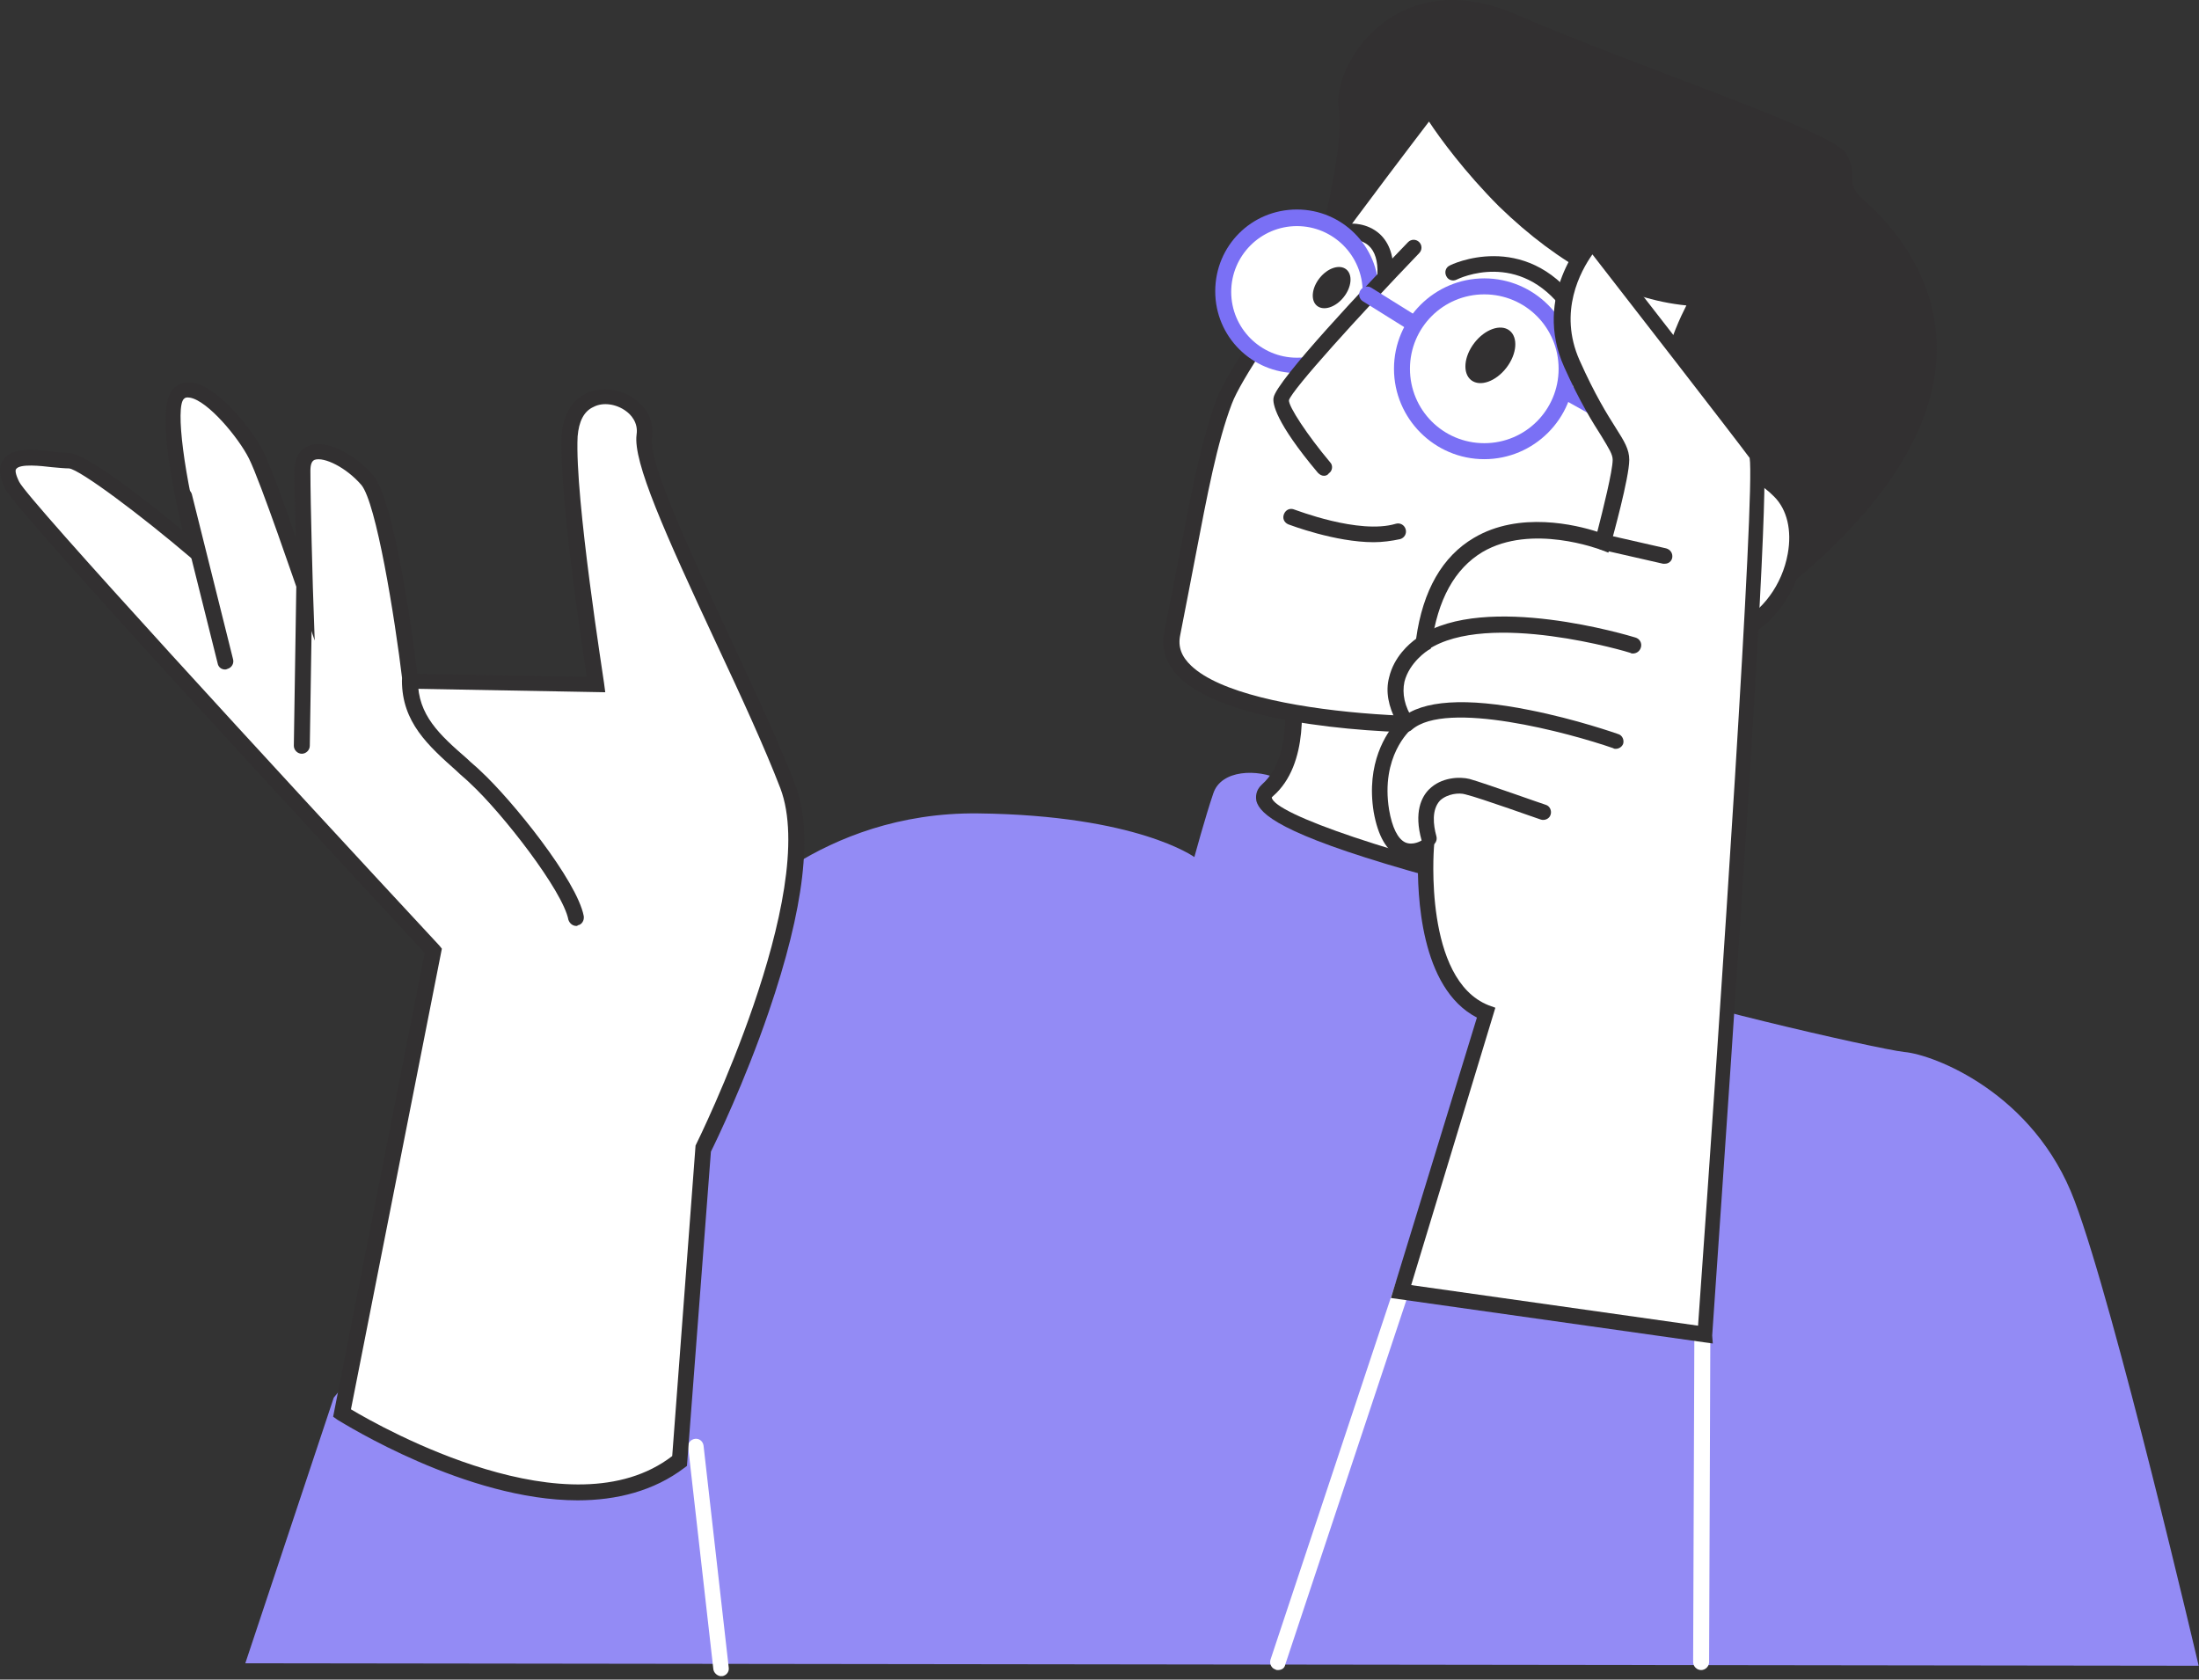 <?xml version="1.0" encoding="UTF-8"?> <svg xmlns="http://www.w3.org/2000/svg" width="597" height="456" viewBox="0 0 597 456" fill="none"><rect x="0" y="0" width="597" height="456" fill="#333333" stroke="none"/><path d="M355.602 75.576C355.602 75.576 365.441 41.182 363.44 29.662C361.438 18.141 378.615 -10.409 411.635 3.95C444.821 18.308 497.52 35.505 501.188 41.683C504.857 47.861 500.355 49.029 505.691 54.038C511.028 58.88 564.56 103.96 471.337 169.91L355.602 75.576Z" fill="#323031"></path><path d="M198.342 248.883C198.342 248.883 222.356 220.332 265.548 220.833C308.741 221.334 324.25 232.687 324.25 232.687C324.25 232.687 327.252 221.668 329.42 215.323C331.588 208.979 341.26 208.645 347.597 211.65C353.934 214.656 442.154 238.698 442.154 238.698C442.154 238.698 447.991 240.535 447.991 246.044C447.991 251.554 442.154 263.742 444.655 267.082C447.324 270.421 509.361 284.779 517.032 285.614C524.87 286.282 552.219 296.634 563.226 326.019C574.233 355.237 596.913 452.242 596.913 452.242L66.596 451.574L90.611 379.447L198.342 248.883Z" fill="#938BF5"></path><path d="M346.93 453.411C346.764 453.411 346.43 453.411 346.263 453.244C345.096 452.91 344.596 451.574 344.929 450.573L378.949 348.225C379.283 347.056 380.617 346.555 381.618 346.889C382.785 347.223 383.285 348.559 382.952 349.561L348.932 451.908C348.765 452.91 347.931 453.411 346.93 453.411Z" fill="white"></path><path d="M461.833 453.411C460.665 453.411 459.665 452.409 459.665 451.241L459.998 361.916C459.998 360.747 460.999 359.746 462.166 359.746C463.334 359.746 464.334 360.747 464.334 361.916L464.001 451.241C464.001 452.409 463 453.411 461.833 453.411Z" fill="white"></path><path d="M195.84 455.081C194.84 455.081 193.839 454.246 193.672 453.244L186.835 392.971C186.668 391.802 187.502 390.801 188.669 390.634C189.837 390.467 190.837 391.301 191.004 392.47L197.841 452.743C198.008 453.912 197.174 454.914 196.007 455.081C196.007 454.914 195.84 455.081 195.84 455.081Z" fill="white"></path><path d="M350.101 181.765C350.101 181.765 355.437 204.638 344.264 214.489C333.091 224.34 420.977 243.874 420.977 243.874L453.663 163.733L350.101 181.765Z" fill="white"></path><path d="M422.311 246.379L420.476 246.045C420.31 246.045 401.465 241.871 382.454 236.361C347.599 226.343 342.096 221.001 341.096 217.494C340.929 216.493 340.762 214.656 342.596 212.986C352.602 204.137 347.766 182.599 347.766 182.432L347.266 180.262L456.831 161.061L422.311 246.379ZM352.602 183.601C353.603 189.779 355.604 207.477 345.598 216.159C345.432 216.326 345.265 216.493 345.265 216.493C345.765 221.001 379.619 232.521 419.642 241.37L450.161 166.404L352.602 183.601Z" fill="#323031"></path><path d="M387.954 29.33C387.954 29.33 418.806 79.418 461.498 81.088C461.498 81.088 448.991 102.292 454.494 115.816C459.831 129.34 443.821 145.201 443.821 145.201L452.326 150.043L466.668 129.34C466.668 129.34 474.006 123.663 483.345 133.347C492.683 143.031 487.347 164.235 472.338 171.247C457.329 178.259 451.159 169.243 451.159 169.243C451.159 169.243 431.647 190.448 415.471 194.789C399.294 198.963 312.91 197.627 318.246 171.915C323.583 146.203 326.751 123.83 332.421 108.803C337.924 93.944 387.954 29.33 387.954 29.33Z" fill="white"></path><path d="M390.623 198.962C366.108 198.962 332.421 195.456 320.414 184.102C316.579 180.429 315.244 176.255 316.078 171.747C317.579 164.234 318.913 157.222 320.247 150.376C323.416 133.68 326.251 119.154 330.253 108.469C335.923 93.275 384.286 30.999 386.287 28.327L388.121 25.823L389.789 28.494C390.122 28.995 420.474 77.581 461.498 79.251L465 79.418L463.166 82.59C462.999 82.757 451.326 103.126 456.162 115.481C460.831 127.335 451.159 140.192 446.823 145.2L451.159 147.705L464.667 128.337L465 128.17C468.002 125.833 476.174 123.662 484.512 132.344C488.848 136.852 490.682 143.865 489.348 151.545C487.514 161.229 481.344 169.744 473.005 173.584C461.165 179.261 453.994 175.42 450.992 172.749C445.989 177.925 429.98 193.452 415.971 197.292C411.802 198.127 402.296 198.962 390.623 198.962ZM387.954 33.002C378.949 44.856 339.259 96.615 334.423 109.638C330.42 120.156 327.752 134.348 324.583 150.877C323.249 157.723 321.915 164.902 320.414 172.415C319.747 175.587 320.748 178.259 323.416 180.763C338.758 195.289 401.129 196.458 414.971 192.784C430.313 188.777 449.324 168.074 449.491 167.907L451.326 165.904L452.826 168.074C452.993 168.408 458.33 175.42 471.338 169.41C478.508 166.071 483.845 158.724 485.346 150.376C486.513 144.032 485.179 138.355 481.677 134.849C474.673 127.669 469.17 130.174 468.002 131.009L452.66 152.881L439.986 145.701L441.987 143.698C442.153 143.531 456.996 128.671 452.159 116.65C447.657 105.297 454.494 89.435 457.829 82.924C440.819 81.254 423.476 72.071 406.966 56.043C397.627 46.693 390.789 37.343 387.954 33.002Z" fill="#323031"></path><path d="M426.311 85.26C425.644 85.26 424.977 84.926 424.644 84.425C412.47 67.729 396.127 75.576 395.46 75.91C394.459 76.411 393.125 76.077 392.625 74.909C392.124 73.907 392.458 72.571 393.625 72.07C393.792 71.903 413.804 62.22 428.313 81.921C428.98 82.923 428.813 84.259 427.812 84.926C427.145 85.093 426.812 85.26 426.311 85.26Z" fill="#323031"></path><path d="M376.116 76.579C374.782 76.579 373.948 75.577 373.948 74.408C374.115 70.902 373.281 68.231 371.613 66.728C369.612 64.891 366.944 65.058 366.944 65.058C365.776 65.225 364.776 64.224 364.609 63.055C364.442 61.886 365.443 60.884 366.61 60.717C366.777 60.717 371.113 60.383 374.615 63.556C377.283 66.06 378.451 69.733 378.284 74.575C378.284 75.577 377.283 76.579 376.116 76.579Z" fill="#323031"></path><path d="M402.963 122.493C415.305 122.493 425.31 112.476 425.31 100.12C425.31 87.763 415.305 77.747 402.963 77.747C390.621 77.747 380.617 87.763 380.617 100.12C380.617 112.476 390.621 122.493 402.963 122.493Z" fill="white"></path><path d="M402.964 124.663C389.456 124.663 378.449 113.644 378.449 100.12C378.449 86.596 389.456 75.577 402.964 75.577C416.472 75.577 427.478 86.596 427.478 100.12C427.478 113.644 416.472 124.663 402.964 124.663ZM402.964 79.918C391.79 79.918 382.785 88.934 382.785 100.12C382.785 111.306 391.79 120.322 402.964 120.322C414.137 120.322 423.143 111.306 423.143 100.12C423.143 88.934 414.137 79.918 402.964 79.918Z" fill="#7A70F5"></path><path d="M352.1 99.285C363.152 99.285 372.112 90.315 372.112 79.25C372.112 68.185 363.152 59.215 352.1 59.215C341.048 59.215 332.088 68.185 332.088 79.25C332.088 90.315 341.048 99.285 352.1 99.285Z" fill="white"></path><path d="M352.101 101.289C339.927 101.289 329.921 91.438 329.921 79.083C329.921 66.728 339.76 56.877 352.101 56.877C364.275 56.877 374.281 66.728 374.281 79.083C374.281 91.438 364.275 101.289 352.101 101.289ZM352.101 61.385C342.261 61.385 334.257 69.399 334.257 79.25C334.257 89.1 342.261 97.115 352.101 97.115C361.94 97.115 369.945 89.1 369.945 79.25C369.945 69.399 361.94 61.385 352.101 61.385Z" fill="#7A70F5"></path><path d="M426.722 104.71L424.608 108.499L465.663 131.462L467.778 127.672L426.722 104.71Z" fill="#7A70F5"></path><path d="M408.977 99.833C411.84 96.105 412.207 91.579 409.798 89.724C407.388 87.87 403.114 89.388 400.251 93.117C397.388 96.845 397.02 101.371 399.43 103.226C401.839 105.08 406.114 103.561 408.977 99.833Z" fill="#323031"></path><path d="M364.778 80.692C366.966 77.956 367.282 74.571 365.485 73.13C363.687 71.689 360.457 72.739 358.27 75.474C356.082 78.209 355.766 81.594 357.563 83.035C359.361 84.476 362.591 83.427 364.778 80.692Z" fill="#323031"></path><path d="M383.786 67.228C383.786 67.228 348.432 103.96 347.931 108.301C347.431 112.475 359.438 127.001 359.438 127.001" fill="white"></path><path d="M359.439 129.171C358.772 129.171 358.271 128.837 357.771 128.336C346.264 114.645 345.43 109.469 345.764 107.967C346.431 103.459 371.446 76.912 382.286 65.725C383.119 64.891 384.454 64.891 385.287 65.725C386.121 66.56 386.121 67.896 385.287 68.731C368.611 86.095 350.934 105.629 349.933 108.635C349.766 110.304 354.936 118.151 361.106 125.498C361.94 126.333 361.773 127.835 360.773 128.503C360.439 129.004 359.939 129.171 359.439 129.171Z" fill="#323031"></path><path d="M372.948 147.204C362.442 147.204 350.268 142.529 349.768 142.362C348.6 141.861 348.1 140.692 348.6 139.523C349.101 138.355 350.268 137.854 351.435 138.355C351.602 138.355 368.946 145.2 378.952 142.195C380.119 141.861 381.287 142.529 381.62 143.697C381.954 144.866 381.287 146.035 380.119 146.369C377.784 146.87 375.283 147.204 372.948 147.204Z" fill="#323031"></path><path d="M385.136 86.128L372.307 78.122C371.291 77.487 369.953 77.798 369.32 78.815C368.687 79.832 368.997 81.171 370.014 81.805L382.842 89.812L385.136 86.128Z" fill="#7A70F5"></path><path d="M432.316 65.56C432.316 65.56 418.641 80.419 426.812 98.618C434.984 116.817 440.154 120.156 440.154 124.831C440.154 129.506 435.151 147.204 435.151 147.204C435.151 147.204 392.292 130.007 386.455 174.753C386.455 174.753 373.114 182.934 381.786 196.458C381.786 196.458 372.447 204.305 375.115 220.333C377.783 236.362 387.289 230.184 387.289 230.184C387.289 230.184 384.12 267.417 403.465 275.264L380.285 350.73L463.001 362.418C463.001 362.418 479.844 127.503 476.842 123.496C474.007 119.321 432.316 65.56 432.316 65.56Z" fill="white"></path><path d="M465.003 364.755L377.617 352.4L400.965 276.265C385.455 268.251 384.788 242.539 384.955 233.189C383.454 233.523 381.62 233.523 379.952 232.688C376.45 231.019 374.115 227.012 372.948 220.5C370.78 207.143 376.45 198.962 379.118 195.957C376.95 191.783 376.116 187.776 377.117 183.936C378.451 178.259 382.62 174.753 384.455 173.417C386.289 160.227 391.626 151.044 400.131 146.035C412.472 138.689 427.981 142.529 433.651 144.366C435.152 138.522 437.82 127.836 437.82 124.831C437.82 123.328 436.819 121.826 434.818 118.487C432.483 114.813 428.981 109.304 424.645 99.62C415.974 80.252 429.982 64.892 430.482 64.224L432.15 62.388L433.651 64.391C435.318 66.561 475.509 118.153 478.344 122.16C479.178 123.495 480.679 125.332 472.841 244.543C469.005 303.146 464.836 361.917 464.836 362.585L465.003 364.755ZM383.121 348.894L461 359.913C467.504 268.752 476.51 133.346 475.009 124.33C471.34 119.321 439.988 78.917 432.317 69.066C429.148 73.574 422.978 84.593 428.815 97.783C432.984 107.133 436.319 112.476 438.654 116.149C440.988 119.822 442.323 121.993 442.323 124.831C442.323 129.673 437.82 145.868 437.32 147.705L436.653 150.042L434.485 149.208C434.318 149.208 415.807 142.028 402.466 149.875C394.961 154.383 390.292 162.731 388.624 175.087L388.457 176.088L387.623 176.589C387.623 176.589 382.62 179.762 381.286 185.104C380.619 188.277 381.286 191.783 383.621 195.289L384.622 196.792L383.121 197.96C382.787 198.294 374.782 205.307 377.117 219.832C377.951 224.674 379.452 227.68 381.453 228.681C383.621 229.683 385.956 228.18 385.956 228.18L389.625 226.01L389.291 230.184C389.291 230.518 386.456 265.914 404.133 272.926L405.968 273.594L383.121 348.894Z" fill="#323031"></path><path d="M3.223 131.842C6.726 138.687 117.625 258.232 117.625 258.232L92.777 383.787C92.777 383.787 153.146 422.021 184.498 396.476L190.835 311.66C190.835 311.66 225.189 243.039 213.682 213.319C202.176 183.6 172.991 129.839 174.659 118.318C176.327 106.798 155.147 101.288 154.314 118.318C153.48 135.348 161.485 185.771 161.485 185.771L111.288 184.769C111.288 184.769 105.618 137.352 99.614 130.172C93.444 122.993 81.937 118.151 81.937 127.668C81.937 137.185 82.604 159.558 82.604 159.558C82.604 159.558 72.598 130.172 69.43 123.494C66.261 116.816 53.754 101.789 48.417 106.631C43.081 111.473 53.087 149.707 53.087 149.707C53.087 149.707 23.569 124.663 18.566 124.997C13.73 125.331 -2.28 120.656 3.223 131.842Z" fill="white"></path><path d="M156.816 407.329C126.631 407.329 93.611 386.625 91.61 385.457L90.443 384.622L115.291 258.733C100.949 243.205 4.725 139.522 1.39 132.677C-0.278 129.337 -0.445 126.666 0.889 124.829C3.391 121.323 9.228 121.991 14.564 122.659C16.232 122.826 17.733 122.993 18.567 122.993C18.567 122.993 18.567 122.993 18.733 122.993C23.236 122.993 39.246 135.515 49.585 144.03C46.583 131.508 42.247 109.636 47.25 105.295C48.251 104.46 49.919 103.458 52.587 103.959C59.591 105.295 68.93 117.149 71.598 122.826C73.433 126.499 77.268 137.018 80.27 145.867C80.103 139.522 79.937 132.343 79.937 128.002C79.937 123.16 82.438 121.49 83.939 120.989C88.942 119.153 96.613 123.661 101.283 129.003C107.119 135.849 112.122 173.081 113.29 182.932L159.317 183.767C157.65 173.248 151.813 133.511 152.48 118.485C152.813 110.972 156.816 107.966 159.151 106.798C163.153 104.961 168.489 105.462 172.492 108.467C175.994 111.139 177.662 114.812 176.995 118.986C175.994 125.497 187.834 150.875 198.341 173.415C204.844 187.44 211.682 201.966 215.851 212.985C220.854 225.841 218.353 246.545 208.68 274.761C202.176 293.795 194.338 309.99 193.004 312.661L186.5 397.979L185.833 398.48C177.495 404.824 167.322 407.329 156.816 407.329ZM95.279 382.618C103.951 387.794 154.981 416.512 182.498 395.307L188.835 310.992L189.002 310.658C189.335 309.99 222.688 242.537 211.849 213.987C207.68 203.135 201.009 188.609 194.505 174.751C180.33 144.364 171.825 125.33 172.825 117.984C173.326 114.645 171.158 112.474 169.99 111.639C167.322 109.636 163.653 109.135 161.152 110.471C158.483 111.639 157.149 114.478 156.816 118.485C155.982 135.014 163.987 184.936 163.987 185.437L164.32 187.941L109.454 186.939L109.287 185.103C107.119 167.071 102.116 136.517 98.114 131.675C93.945 126.833 87.941 123.995 85.44 124.829C84.606 125.163 84.272 126.165 84.272 127.835C84.272 137.185 84.94 159.391 84.94 159.557L85.44 173.916L80.77 160.225C80.604 159.891 70.764 130.84 67.596 124.496C64.761 118.819 56.423 108.801 51.586 107.966C50.586 107.799 50.252 107.966 49.919 108.3C47.584 110.471 49.919 129.17 55.255 149.206L56.923 155.717L51.753 151.376C38.245 139.856 21.735 127.501 18.733 127.167C17.566 127.167 15.898 127 14.064 126.833C11.229 126.499 5.392 125.831 4.392 127.334C4.058 127.668 4.225 128.837 5.225 130.84C7.727 135.849 74.767 208.811 119.293 256.729L119.96 257.564L95.279 382.618Z" fill="#323031"></path><path d="M156.482 251.387C155.482 251.387 154.648 250.719 154.314 249.718C152.814 241.871 136.47 220.833 127.632 212.652C126.464 211.483 125.13 210.482 123.963 209.313C116.292 202.468 109.121 196.123 109.121 184.77C109.121 183.601 110.121 182.599 111.289 182.599C112.456 182.599 113.457 183.601 113.457 184.77C113.457 194.119 119.294 199.462 126.798 205.974C127.965 207.142 129.3 208.144 130.467 209.313C138.972 217.16 156.649 239.032 158.484 248.716C158.65 249.885 157.983 251.053 156.816 251.22C156.816 251.387 156.649 251.387 156.482 251.387Z" fill="#323031"></path><path d="M81.939 204.638C80.772 204.638 79.771 203.637 79.771 202.468L80.438 159.559C80.438 158.39 81.439 157.388 82.606 157.388C83.773 157.388 84.774 158.39 84.774 159.559L84.107 202.468C84.107 203.637 83.106 204.638 81.939 204.638Z" fill="#323031"></path><path d="M61.092 181.764C60.092 181.764 59.258 181.096 59.091 180.095L47.918 135.349C47.584 134.18 48.251 133.011 49.419 132.678C50.586 132.344 51.753 133.011 52.087 134.18L63.26 178.926C63.594 180.095 62.927 181.263 61.759 181.597C61.426 181.764 61.259 181.764 61.092 181.764Z" fill="#323031"></path><path d="M438.652 203.301C438.486 203.301 438.152 203.301 437.985 203.134C425.978 198.96 392.625 189.944 383.286 198.125C382.452 198.96 380.951 198.793 380.284 197.959C379.451 197.124 379.617 195.621 380.451 194.953C386.121 190.111 397.962 189.277 415.305 192.783C427.979 195.287 438.819 199.127 439.32 199.294C440.487 199.628 440.987 200.964 440.654 201.966C440.32 202.8 439.486 203.301 438.652 203.301Z" fill="#323031"></path><path d="M443.322 177.424C443.155 177.424 442.822 177.424 442.655 177.257C442.322 177.09 403.965 165.569 387.622 176.422C386.622 177.09 385.288 176.756 384.62 175.754C383.953 174.752 384.287 173.416 385.288 172.749C403.298 160.727 442.322 172.582 443.989 173.083C445.157 173.416 445.824 174.585 445.49 175.754C445.157 176.923 444.156 177.424 443.322 177.424Z" fill="#323031"></path><path d="M451.995 153.048C451.828 153.048 451.661 153.048 451.495 153.048L434.651 149.208C433.484 148.874 432.817 147.872 432.983 146.703C433.317 145.535 434.318 144.867 435.485 145.034L452.328 148.874C453.496 149.208 454.163 150.21 453.996 151.378C453.829 152.38 452.995 153.048 451.995 153.048Z" fill="#323031"></path><path d="M387.955 229.682C386.954 229.682 386.12 229.014 385.954 228.18C383.786 220.499 385.954 216.325 387.955 214.322C391.29 210.983 396.293 210.816 398.961 211.483C403.13 212.652 418.973 218.329 419.64 218.496C420.808 218.83 421.308 220.165 420.974 221.167C420.641 222.336 419.307 222.837 418.306 222.503C418.139 222.503 401.963 216.659 397.794 215.657C396.126 215.157 392.958 215.49 390.957 217.327C388.622 219.831 389.122 224.006 389.956 227.011C390.289 228.18 389.622 229.348 388.455 229.682C388.288 229.682 388.121 229.682 387.955 229.682Z" fill="#323031"></path></svg> 